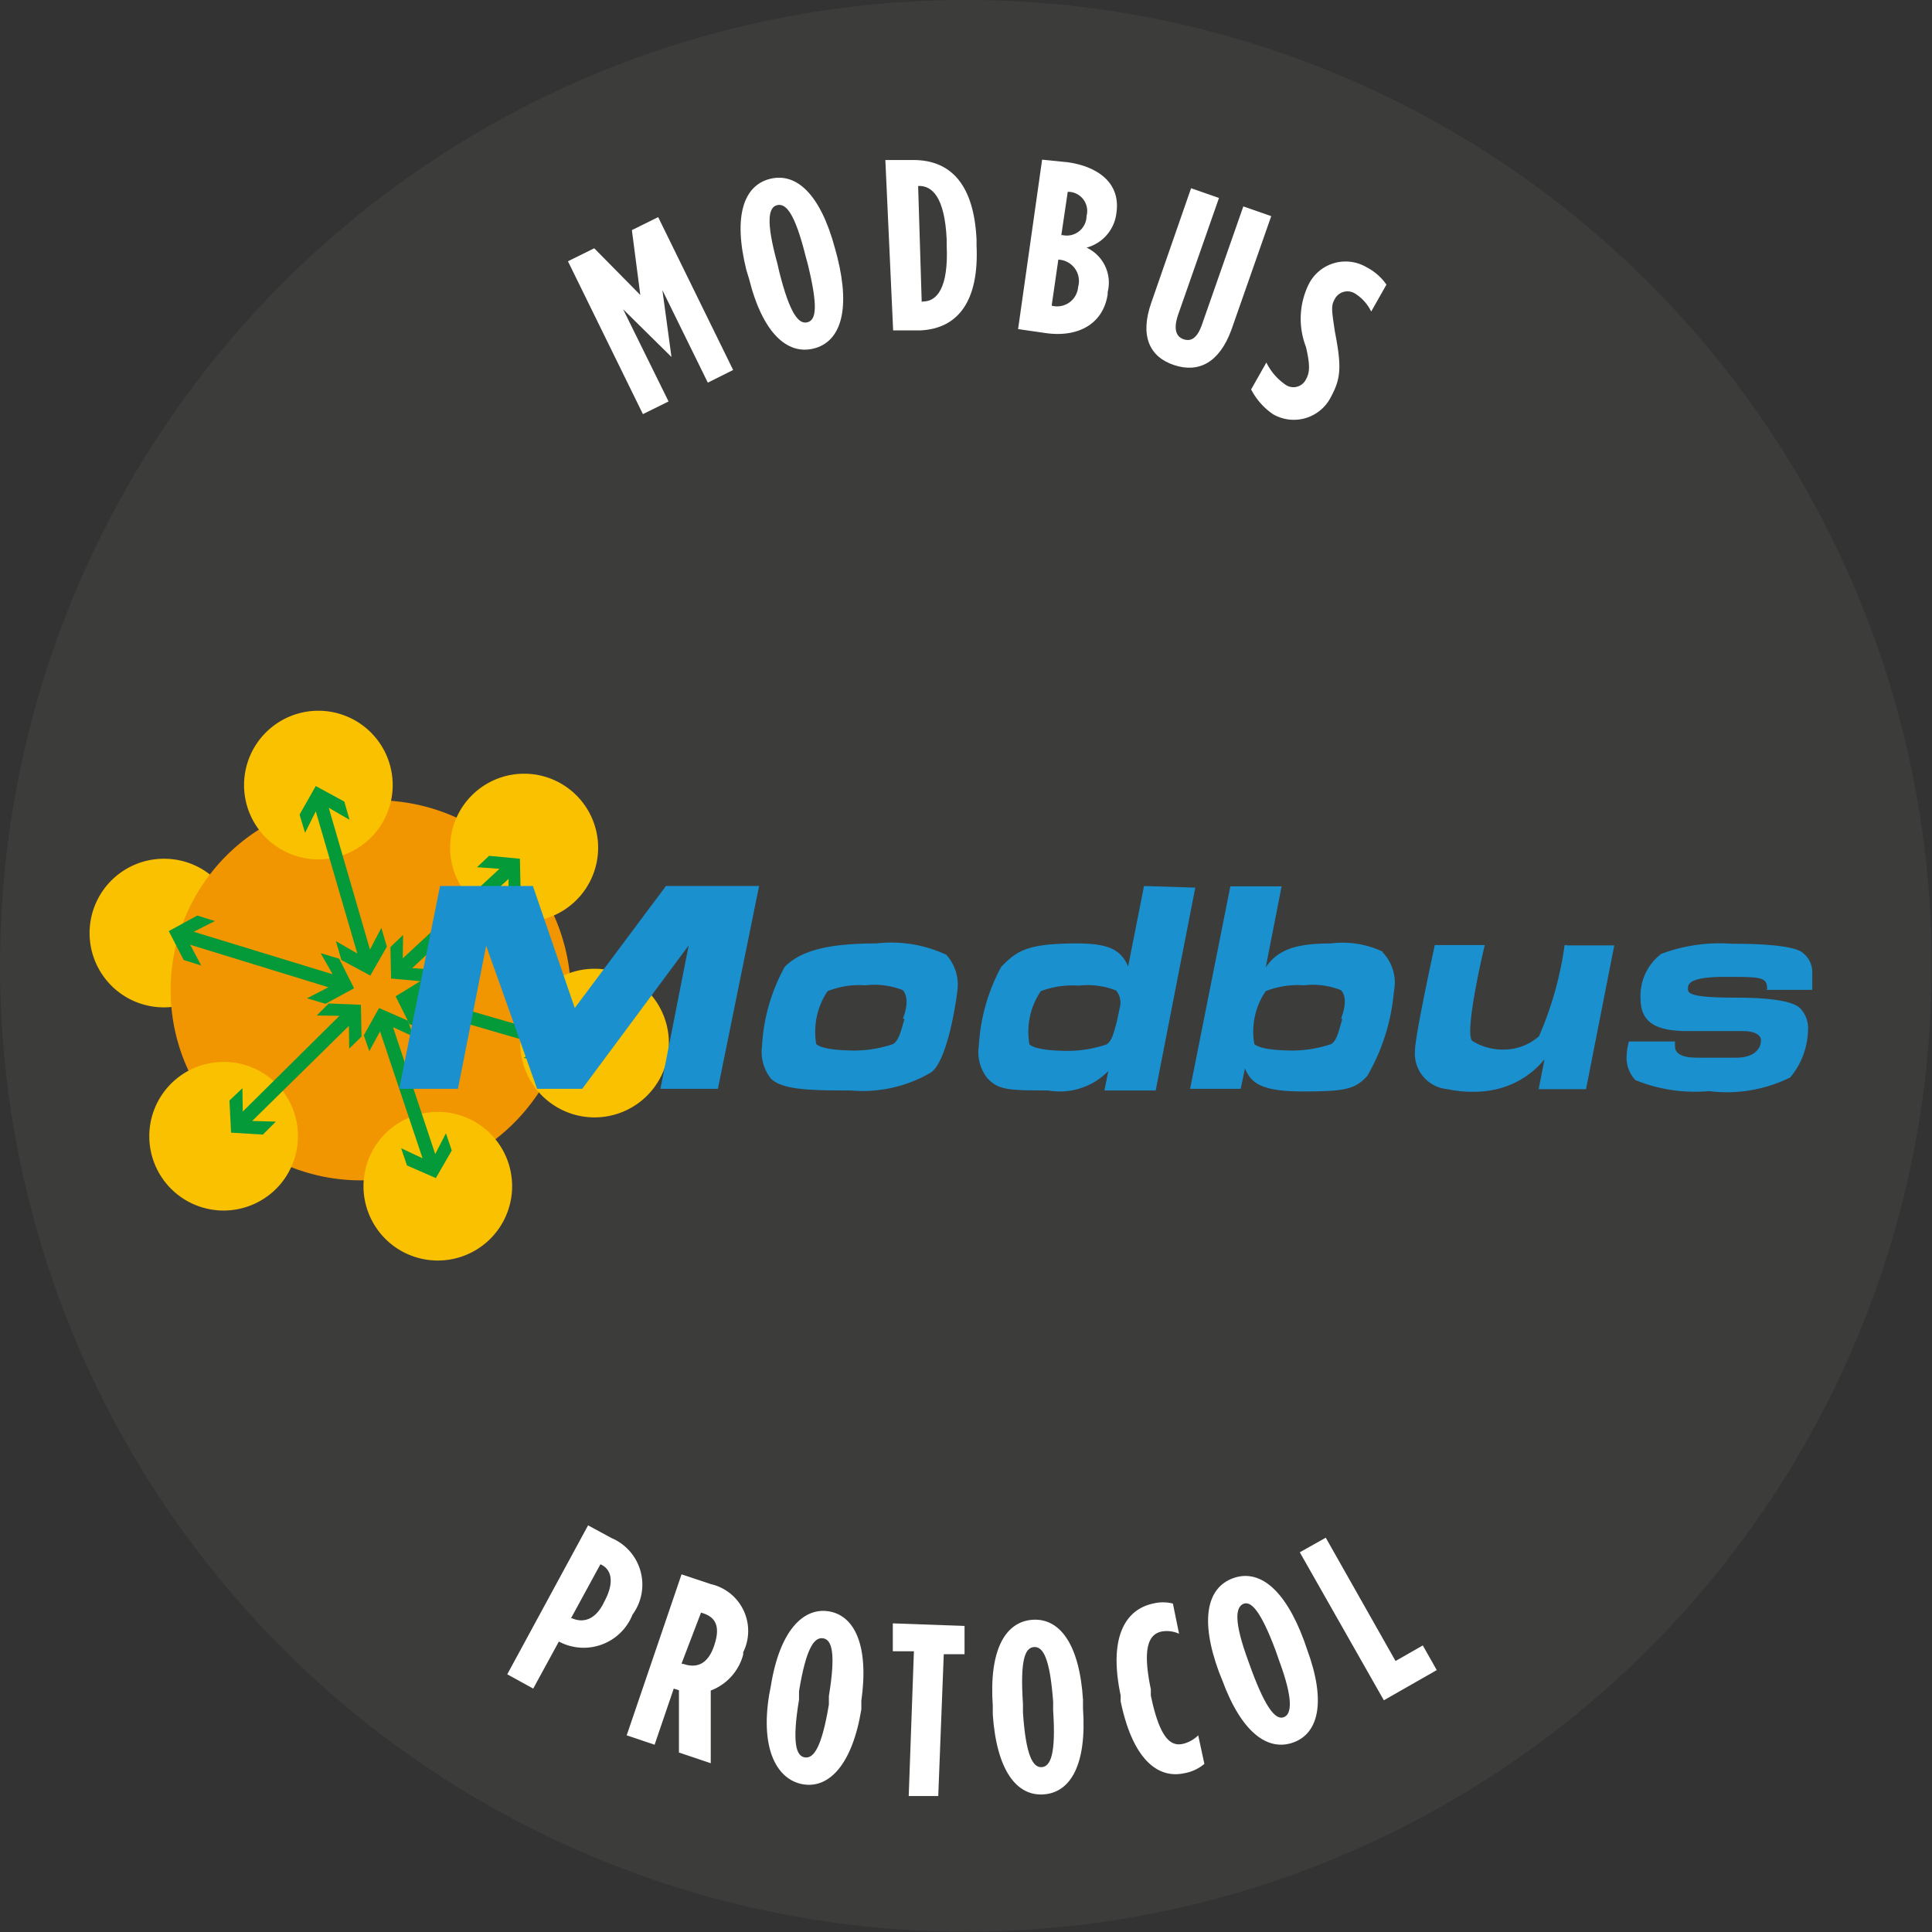<?xml version="1.0" encoding="UTF-8"?>
<svg xmlns="http://www.w3.org/2000/svg" id="Camada_1" data-name="Camada 1" viewBox="0 0 59.53 59.53">
  <rect x="0" y="0" width="59.53" height="59.53" fill="#333333" stroke="none"/>
  <defs>
    <style>.cls-1{fill:#3c3c3b;}.cls-2{fill:#fff;}.cls-3{fill:#fac100;}.cls-4{fill:#f19500;}.cls-5{fill:#049a39;}.cls-6{fill:#1a90cf;}</style>
  </defs>
  <circle class="cls-1" cx="29.76" cy="29.76" r="29.76" transform="translate(-1.07 1.11) rotate(-2.1)"></circle>
  <path class="cls-2" d="M17.5,8.05l.81-.4,1.42,1.44-.26-2,.81-.4,2.31,4.71-.78.39-1.4-2.85L20.69,11h0L19.2,9.53l1.4,2.84-.79.39Z"></path>
  <path class="cls-2" d="M23.08,8.59,23,8.33c-.42-1.68-.08-2.62.73-2.82s1.55.47,2,2.15l.07.26c.42,1.68.08,2.62-.73,2.82S23.5,10.27,23.08,8.59Zm1.81-.45-.07-.26c-.33-1.31-.6-1.62-.87-1.56s-.36.48,0,1.79l.06.26c.33,1.31.6,1.63.87,1.56S25.21,9.45,24.89,8.14Z"></path>
  <path class="cls-2" d="M27.28,4.93l.86,0c1.17,0,1.87.77,1.95,2.45v.18c.08,1.69-.55,2.56-1.72,2.62l-.85,0Zm1.16,4.36c.43,0,.79-.42.73-1.73V7.38c-.06-1.31-.45-1.67-.88-1.65h0L28.4,9.3Z"></path>
  <path class="cls-2" d="M32.11,4.92,32.9,5c.87.12,1.64.6,1.5,1.56v0a1.25,1.25,0,0,1-.92,1.07A1.19,1.19,0,0,1,34.13,9v.07c-.14.92-.92,1.34-1.93,1.19l-.83-.12Zm.3,4.5a.65.65,0,0,0,.81-.58v0A.66.66,0,0,0,32.61,8h0l-.2,1.38Zm.31-2.18a.61.61,0,0,0,.76-.59h0a.59.59,0,0,0-.58-.74h0l-.2,1.35Z"></path>
  <path class="cls-2" d="M35.48,9.31,36.7,5.8l.86.3L36.3,9.7c-.15.44-.06.67.16.75s.43,0,.59-.49l1.26-3.6.86.3-1.23,3.51c-.37,1-1,1.33-1.76,1.08S35.11,10.35,35.48,9.31Z"></path>
  <path class="cls-2" d="M38.55,12l.47-.83a1.78,1.78,0,0,0,.57.67.43.43,0,0,0,.65-.15v0c.11-.2.14-.4,0-1a2.41,2.41,0,0,1,.07-1.9h0a1.27,1.27,0,0,1,1.79-.56,1.69,1.69,0,0,1,.62.54l-.47.83a1.34,1.34,0,0,0-.49-.55.44.44,0,0,0-.63.16h0c-.12.21-.1.33,0,1,.21,1.08.19,1.44-.11,2h0a1.28,1.28,0,0,1-1.8.55A2.1,2.1,0,0,1,38.55,12Z"></path>
  <path class="cls-2" d="M18.12,47l.72.39a1.56,1.56,0,0,1,.65,2.36v0a1.62,1.62,0,0,1-2.27.83h0l-.79,1.45-.8-.44Zm-.5,2.86c.35.16.74.05,1-.51h0c.32-.59.23-1-.12-1.15h0l-.91,1.67Z"></path>
  <path class="cls-2" d="M21,48.51l.9.3a1.48,1.48,0,0,1,1,2.1l0,.07a1.63,1.63,0,0,1-1,1.11v2.24L20.92,54l0-1.92-.16-.05-.59,1.73-.86-.29Zm.09,2.77c.38.12.73,0,.92-.59l0,0c.21-.63,0-.89-.41-1h0L21,51.26Z"></path>
  <path class="cls-2" d="M23.7,52.22l.05-.26c.27-1.71,1-2.44,1.79-2.31s1.24,1.05,1,2.76l0,.26c-.28,1.71-1,2.44-1.79,2.31S23.42,53.93,23.7,52.22Zm1.84.3,0-.26c.22-1.34.09-1.74-.18-1.78s-.52.29-.74,1.63l0,.26c-.22,1.34-.09,1.74.18,1.78S25.32,53.85,25.54,52.52Z"></path>
  <path class="cls-2" d="M28.16,50.88l-.65,0,0-.86,2.21.08,0,.87-.64,0-.17,4.37-.91,0Z"></path>
  <path class="cls-2" d="M30.59,52.83l0-.27c-.12-1.73.39-2.59,1.22-2.65s1.45.73,1.56,2.46l0,.27c.12,1.73-.38,2.59-1.21,2.65S30.71,54.56,30.59,52.83Zm1.86-.13,0-.27c-.1-1.34-.31-1.7-.59-1.68s-.43.4-.34,1.75l0,.27c.09,1.34.31,1.7.58,1.68S32.54,54.05,32.45,52.7Z"></path>
  <path class="cls-2" d="M34.53,52.42l0-.18c-.38-1.8.15-2.65,1-2.83a1.25,1.25,0,0,1,.61,0l.19.93a.92.92,0,0,0-.53-.07c-.4.08-.61.49-.34,1.78l0,.19c.28,1.36.63,1.58,1,1.49a1,1,0,0,0,.46-.26l.19.88a1.31,1.31,0,0,1-.63.29C35.67,54.81,34.9,54.21,34.53,52.42Z"></path>
  <path class="cls-2" d="M37.66,51.77l-.1-.25c-.6-1.63-.36-2.6.43-2.89s1.59.3,2.19,1.92l.09.26c.6,1.62.36,2.6-.42,2.88S38.26,53.4,37.66,51.77Zm1.74-.64-.09-.26c-.47-1.26-.77-1.55-1-1.45s-.31.51.16,1.78l.09.25c.47,1.27.77,1.55,1,1.46S39.87,52.39,39.4,51.13Z"></path>
  <path class="cls-2" d="M40.05,47.83l.8-.45L43,51.18l.84-.48.43.76-1.63.93Z"></path>
  <path class="cls-3" d="M7.34,28.74a2.29,2.29,0,1,1-2.29-2.28,2.28,2.28,0,0,1,2.29,2.28"></path>
  <path class="cls-4" d="M17.59,30.51a6,6,0,0,0-6.13-5.85,5.86,5.86,0,1,0,0,11.7,6,6,0,0,0,6.13-5.85"></path>
  <path class="cls-3" d="M12.1,24.18A2.29,2.29,0,1,1,9.81,21.9a2.29,2.29,0,0,1,2.29,2.28"></path>
  <path class="cls-3" d="M18.43,26.12a2.28,2.28,0,1,1-2.28-2.28,2.28,2.28,0,0,1,2.28,2.28"></path>
  <path class="cls-3" d="M20.61,32.14a2.29,2.29,0,1,1-2.28-2.29,2.29,2.29,0,0,1,2.28,2.29"></path>
  <path class="cls-3" d="M15.78,36.54a2.29,2.29,0,1,1-2.29-2.28,2.29,2.29,0,0,1,2.29,2.28"></path>
  <path class="cls-3" d="M9.18,35a2.29,2.29,0,1,1-2.29-2.28A2.28,2.28,0,0,1,9.18,35"></path>
  <polygon class="cls-5" points="11.92 29.17 11.75 28.59 11.4 29.26 10.13 24.89 10.77 25.26 10.61 24.7 9.73 24.22 9.23 25.1 9.4 25.66 9.73 25 11.01 29.38 10.35 29 10.52 29.58 11.41 30.06 11.92 29.17"></polygon>
  <polygon class="cls-5" points="13.02 30.24 13.41 29.88 12.7 29.83 15.67 27.08 15.67 27.77 16.04 27.42 16.02 26.46 15.07 26.37 14.7 26.72 15.39 26.77 12.41 29.53 12.42 28.81 12.03 29.18 12.05 30.15 13.02 30.24"></polygon>
  <polygon class="cls-5" points="8.1 34.96 8.5 34.56 7.77 34.54 10.75 31.61 10.76 32.31 11.14 31.94 11.12 30.96 10.13 30.92 9.76 31.29 10.46 31.3 7.48 34.25 7.47 33.53 7.07 33.91 7.12 34.9 8.1 34.96"></polygon>
  <polygon class="cls-5" points="10.45 29.54 9.88 29.37 10.25 30.02 5.97 28.71 6.62 28.38 6.08 28.21 5.2 28.69 5.66 29.58 6.2 29.75 5.86 29.11 10.12 30.42 9.46 30.76 10.03 30.93 10.91 30.45 10.45 29.54"></polygon>
  <polygon class="cls-5" points="13.92 35.45 13.74 34.92 13.41 35.56 12.11 31.65 12.74 31.94 12.57 31.45 11.68 31.06 11.21 31.9 11.38 32.39 11.71 31.78 13.02 35.69 12.36 35.38 12.54 35.91 13.43 36.3 13.92 35.45"></polygon>
  <polygon class="cls-5" points="17.08 31.35 16.55 31.19 16.88 31.84 12.91 30.69 13.51 30.33 13.02 30.19 12.19 30.7 12.62 31.56 13.11 31.71 12.8 31.08 16.76 32.23 16.14 32.59 16.67 32.75 17.49 32.23 17.08 31.35"></polygon>
  <polygon class="cls-6" points="12.3 33.55 13.56 27.3 16.42 27.3 17.71 31.06 20.52 27.3 23.39 27.3 22.12 33.55 20.35 33.55 21.22 29.13 17.94 33.55 16.55 33.55 14.98 29.14 14.11 33.55 12.3 33.55"></polygon>
  <path class="cls-6" d="M29.16,29.42A4,4,0,0,0,27,29.07c-1.57,0-2.35.25-2.82.72a5.69,5.69,0,0,0-.7,2.44,1.33,1.33,0,0,0,.27,1c.35.35,1.18.37,2.46.37a4.17,4.17,0,0,0,2.47-.55c.48-.32.76-2,.82-2.53a1.37,1.37,0,0,0-.37-1.13m-1.26,2c-.13.47-.19.67-.35.78a3.76,3.76,0,0,1-1.15.2c-.17,0-1,0-1.22-.2a2.25,2.25,0,0,1,.35-1.63,2.65,2.65,0,0,1,1.17-.18,2.37,2.37,0,0,1,1.15.15c.12.14.18.41,0,.88"></path>
  <path class="cls-6" d="M35.25,27.3l-.49,2.48c-.23-.55-.66-.71-1.59-.71-1.57,0-1.85.25-2.32.72a5.8,5.8,0,0,0-.69,2.44,1.29,1.29,0,0,0,.27,1c.34.35.62.37,1.87.37A2.08,2.08,0,0,0,34.15,33l-.12.6h1.58l1.22-6.25ZM34.1,32.18a3.77,3.77,0,0,1-1.16.2c-.18,0-1,0-1.22-.2a2.23,2.23,0,0,1,.35-1.64,2.76,2.76,0,0,1,1.16-.17,2.4,2.4,0,0,1,1.16.15.59.59,0,0,1,.13.45l-.11.52c-.11.41-.16.58-.31.69"></path>
  <path class="cls-6" d="M42.62,29.33A2.91,2.91,0,0,0,41,29.07c-1.17,0-1.66.24-2,.74l.49-2.5H37.91l-1.24,6.24h1.56l.13-.63c.18.43.47.71,1.77.71s1.62-.06,2-.48a6.24,6.24,0,0,0,.82-2.6,1.35,1.35,0,0,0-.36-1.22m-1.23,2.06c-.13.47-.18.67-.34.78a3.81,3.81,0,0,1-1.15.2c-.18,0-1,0-1.22-.2A2.2,2.2,0,0,1,39,30.54a2.67,2.67,0,0,1,1.17-.18,2.37,2.37,0,0,1,1.15.15c.13.14.18.41,0,.88"></path>
  <path class="cls-6" d="M48.28,29.12h-.07a10.69,10.69,0,0,1-.79,2.81,1.65,1.65,0,0,1-1.14.41,1.76,1.76,0,0,1-.92-.27c-.23-.25.29-2.54.39-2.95H44.21s-.61,2.8-.61,3.24a1.1,1.1,0,0,0,1,1.2,3.62,3.62,0,0,0,.81.08,3.08,3.08,0,0,0,.71-.08,2.7,2.7,0,0,0,1.47-.92l-.18.92h1.46l.87-4.43H48.28Z"></path>
  <path class="cls-6" d="M54.42,30.5h1.42s0-.35,0-.49a.75.75,0,0,0-.28-.64c-.3-.3-1.93-.29-2.2-.29a5.12,5.12,0,0,0-2.17.31,1.62,1.62,0,0,0-.64,1.38c0,.74.48,1,1.45,1h1.72c.24,0,.54.07.54.29s-.17.53-.77.53H52.38c-.27,0-.77,0-.77-.36v-.14H50.19a2,2,0,0,0-.07.46,1,1,0,0,0,.27.73,4.87,4.87,0,0,0,2.27.34,4.41,4.41,0,0,0,2.5-.42,2.36,2.36,0,0,0,.55-1.46.88.88,0,0,0-.25-.68c-.12-.11-.47-.32-2-.32-1.4,0-1.45-.14-1.45-.27s0-.37,1.13-.37,1.31,0,1.31.38"></path>
</svg>
